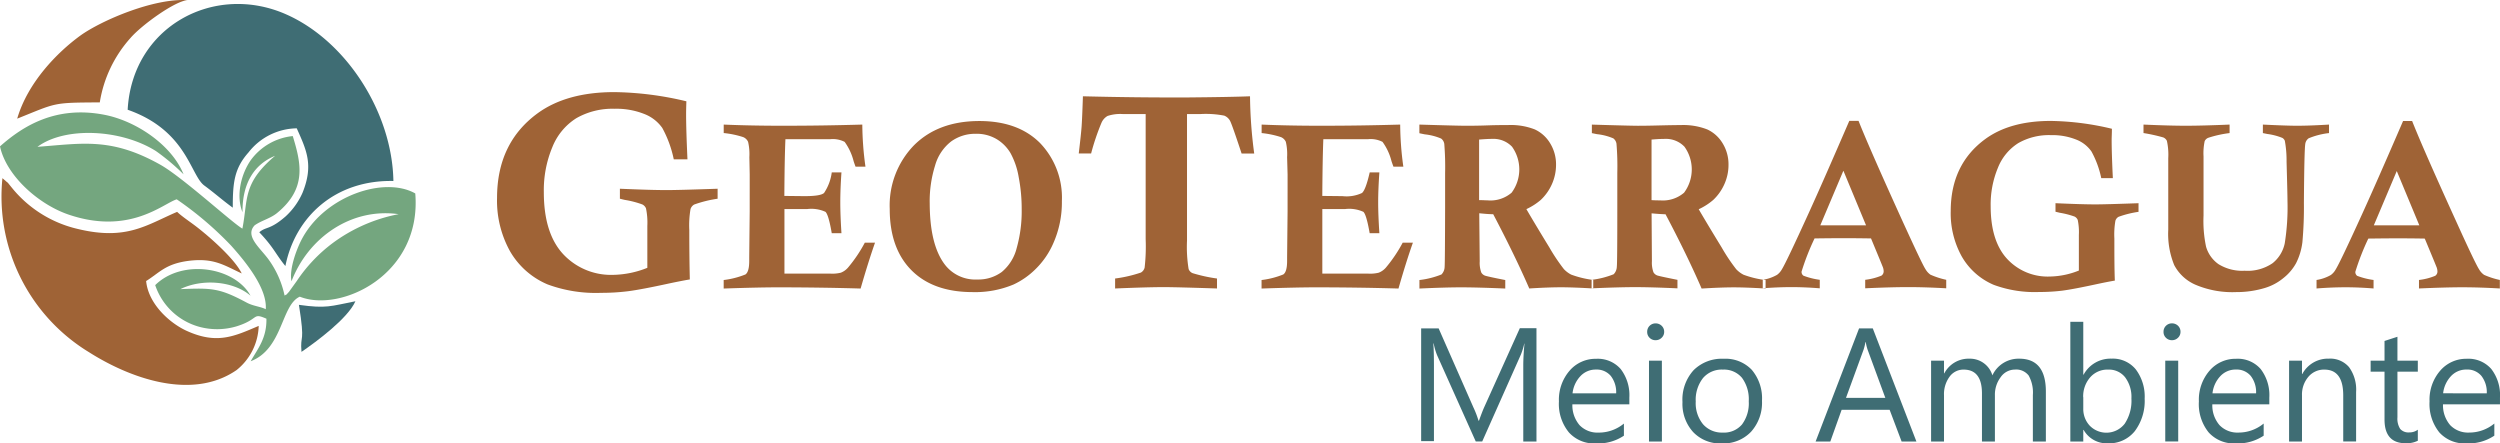 <svg id="LOGO_GEOTERRAGUA_PRINCIPAL_COLOR_curvas-01" data-name="LOGO GEOTERRAGUA PRINCIPAL COLOR_curvas-01" xmlns="http://www.w3.org/2000/svg" width="369" height="65.456" viewBox="0 0 369 65.456">
  <path id="Caminho_10" data-name="Caminho 10" d="M214.443,77.779v1.474a17.523,17.523,0,0,0-3.464.86,1.181,1.181,0,0,0-.539.683,14.434,14.434,0,0,0-.177,3.078q0,4.129.079,7.29c-.907.153-1.9.353-2.976.577-2.827.618-4.863,1-6.114,1.162a31.8,31.8,0,0,1-4.008.242,20.569,20.569,0,0,1-7.9-1.246,11.623,11.623,0,0,1-5.537-4.886,15.385,15.385,0,0,1-1.92-7.867q0-8.118,5.984-12.5,4.291-3.124,11.307-3.129a47.729,47.729,0,0,1,10.656,1.358c-.028.8-.042,1.427-.042,1.906,0,1.562.07,3.785.2,6.653h-2.022a16.539,16.539,0,0,0-1.692-4.626,5.788,5.788,0,0,0-2.65-2.06,11.047,11.047,0,0,0-4.384-.772,10.749,10.749,0,0,0-5.663,1.395,8.978,8.978,0,0,0-3.534,4.273,16.528,16.528,0,0,0-1.255,6.658q0,6.021,2.827,9.1a9.651,9.651,0,0,0,7.439,3.087,14.087,14.087,0,0,0,5.012-1.037V83.27a10.363,10.363,0,0,0-.2-2.6,1.13,1.13,0,0,0-.549-.577,13.948,13.948,0,0,0-2.566-.665c-.158-.033-.4-.093-.735-.177V77.779q4.607.2,6.927.2,1.7,0,7.495-.2Zm79.2-5.2h-1.86q-1.395-4.231-1.692-4.8a1.692,1.692,0,0,0-.869-.79,14.287,14.287,0,0,0-3.557-.232h-1.939v18.69a20.242,20.242,0,0,0,.237,4.184,1.06,1.06,0,0,0,.59.609,23.179,23.179,0,0,0,3.6.79V92.5q-6.1-.2-7.829-.2-2.353,0-7.211.2V91.03a19.662,19.662,0,0,0,3.808-.879,1.167,1.167,0,0,0,.549-.73,27.349,27.349,0,0,0,.153-4.184V66.756h-3.366a5.96,5.96,0,0,0-2.255.279,2.129,2.129,0,0,0-.907,1.027,34.4,34.4,0,0,0-1.525,4.514h-1.823c.232-1.967.377-3.32.428-4.073s.116-2.2.186-4.37q7.9.2,15.473.172,6.393-.06,9.192-.172a68.073,68.073,0,0,0,.618,8.443Zm-78.3-3.013V68.309q4.115.177,8.931.172,5.579,0,11.526-.172a46.425,46.425,0,0,0,.465,6.211H234.8c-.13-.358-.232-.637-.288-.832a8.368,8.368,0,0,0-1.32-2.827,3.832,3.832,0,0,0-2.167-.391h-6.574q-.126,2.873-.158,8.369l2.985.033c1.553,0,2.515-.149,2.873-.465a7.064,7.064,0,0,0,1.139-3.041h1.432c-.116,1.674-.172,3.143-.172,4.417s.056,2.734.172,4.556h-1.432c-.316-1.832-.628-2.878-.93-3.152a5.045,5.045,0,0,0-2.692-.409h-3.361v9.531h6.816a5.175,5.175,0,0,0,1.506-.139,2.683,2.683,0,0,0,1.093-.79,20.672,20.672,0,0,0,2.45-3.645h1.506q-.981,2.79-2.129,6.774-5.816-.172-12.158-.177-2.887,0-8.053.177V91.253a12.574,12.574,0,0,0,3.213-.823c.372-.26.558-.93.558-1.976v-.577l.07-6.755V75.655l-.051-2.525a8.1,8.1,0,0,0-.186-2.269,1.348,1.348,0,0,0-.716-.7,13.507,13.507,0,0,0-2.869-.6Zm24.506,11.223a12.719,12.719,0,0,1,3.585-9.429q3.585-3.571,9.638-3.575,5.691,0,8.931,3.217a11.635,11.635,0,0,1,3.254,8.61,14.877,14.877,0,0,1-1.279,6.244,12.008,12.008,0,0,1-2.594,3.771,11.494,11.494,0,0,1-3.255,2.283,14.654,14.654,0,0,1-6.035,1.125q-5.83,0-9.034-3.222t-3.213-9.01Zm5.9-.93q0,6.211,2.246,9.131a5.655,5.655,0,0,0,4.779,2.185,5.839,5.839,0,0,0,3.612-1.111,6.7,6.7,0,0,0,2.208-3.557,19.992,19.992,0,0,0,.73-5.7,24.581,24.581,0,0,0-.442-4.742,11.251,11.251,0,0,0-1.209-3.547,5.928,5.928,0,0,0-2.05-2.064,5.816,5.816,0,0,0-3.106-.786,6.044,6.044,0,0,0-3.608,1.134,6.816,6.816,0,0,0-2.371,3.566A17.62,17.62,0,0,0,245.746,79.858Zm48.99-10.294V68.309q4.105.177,8.931.172,5.579,0,11.521-.172a46.35,46.35,0,0,0,.465,6.211h-1.46c-.135-.358-.232-.637-.293-.832a8.272,8.272,0,0,0-1.32-2.827,3.824,3.824,0,0,0-2.162-.391h-6.574q-.116,2.873-.153,8.369l2.98.033a5.367,5.367,0,0,0,2.878-.465q.553-.465,1.139-3.041h1.427c-.116,1.674-.177,3.143-.177,4.417s.06,2.734.177,4.556h-1.432c-.321-1.832-.628-2.878-.93-3.152a5.056,5.056,0,0,0-2.692-.409h-3.366v9.531h6.816a5.2,5.2,0,0,0,1.506-.139,2.683,2.683,0,0,0,1.093-.79,21.2,21.2,0,0,0,2.45-3.645h1.506q-.99,2.79-2.129,6.774-5.821-.172-12.158-.177c-1.929,0-4.607.06-8.053.177V91.253a12.466,12.466,0,0,0,3.208-.823c.377-.26.563-.93.563-1.976v-.577l.07-6.755V75.655l-.07-2.525a8.1,8.1,0,0,0-.186-2.269,1.362,1.362,0,0,0-.716-.7,13.66,13.66,0,0,0-2.869-.6Zm23.284,0V68.309q5.756.177,6.8.172c.739,0,1.8,0,3.2-.051s2.422-.051,3.087-.051a9.731,9.731,0,0,1,3.952.646,5.193,5.193,0,0,1,2.273,2.064,5.924,5.924,0,0,1,.86,3.152,7.007,7.007,0,0,1-.609,2.859,7.219,7.219,0,0,1-1.641,2.325,9.136,9.136,0,0,1-2.129,1.362q1.158,2,3.389,5.649a27.289,27.289,0,0,0,2.143,3.2,3.937,3.937,0,0,0,1.083.818,14.3,14.3,0,0,0,3.254.786V92.5q-2.887-.172-4.714-.177-1.916,0-4.728.177-2.078-4.789-5.323-10.963c-.656,0-1.344-.07-2.06-.139l.07,7.1a4.232,4.232,0,0,0,.223,1.627,1.041,1.041,0,0,0,.521.465c.158.074,1.162.3,3.027.665v1.255q-3.97-.172-6.37-.177t-6.3.177V91.253a12.4,12.4,0,0,0,3.255-.823,1.673,1.673,0,0,0,.465-1.139q.051-.465.07-8.741V75.473a41.808,41.808,0,0,0-.121-4.31,1.213,1.213,0,0,0-.465-.79,8.41,8.41,0,0,0-2.422-.623l-.767-.158Zm8.834,9.894c.567,0,.986.037,1.26.037a4.787,4.787,0,0,0,3.52-1.134,5.769,5.769,0,0,0,.06-6.788,3.78,3.78,0,0,0-2.915-1.153c-.5,0-1.148.033-1.943.1v8.936Zm16.6-9.894.767.158a8.345,8.345,0,0,1,2.427.623,1.222,1.222,0,0,1,.465.79,40.381,40.381,0,0,1,.121,4.31v5.077q0,8.285-.07,8.741A1.674,1.674,0,0,1,346.7,90.4a12.663,12.663,0,0,1-3.255.823V92.48q3.933-.172,6.3-.177t6.37.177V91.225q-2.79-.553-3.027-.665a1.06,1.06,0,0,1-.521-.465,4.231,4.231,0,0,1-.223-1.627l-.046-7.058c.716.07,1.395.116,2.06.139q3.255,6.174,5.323,10.963,2.79-.172,4.728-.177,1.827,0,4.714.177V91.258a14.3,14.3,0,0,1-3.255-.786,4.014,4.014,0,0,1-1.083-.818,26.9,26.9,0,0,1-2.139-3.2c-1.492-2.436-2.617-4.315-3.394-5.649a9.136,9.136,0,0,0,2.148-1.376,7.22,7.22,0,0,0,1.641-2.325,6.932,6.932,0,0,0,.609-2.859,5.923,5.923,0,0,0-.856-3.152,5.17,5.17,0,0,0-2.273-2.064,9.731,9.731,0,0,0-3.952-.646q-.99,0-3.087.051c-1.395.037-2.464.051-3.2.051s-2.962-.056-6.8-.172v1.274Zm8.834,9.894V70.522c.8-.07,1.446-.1,1.943-.1a3.78,3.78,0,0,1,2.915,1.153,5.759,5.759,0,0,1-.056,6.788,4.8,4.8,0,0,1-3.52,1.134c-.274,0-.693,0-1.265-.037Zm31.536,13.018V91.22a9.05,9.05,0,0,0,2.4-.618.767.767,0,0,0,.325-.651,1.859,1.859,0,0,0-.1-.549q-.279-.711-1.767-4.291c-1.595-.023-2.924-.037-3.98-.037q-1.311,0-4.352.037a35.777,35.777,0,0,0-1.92,4.9.693.693,0,0,0,.274.6,10.707,10.707,0,0,0,2.413.609v1.255q-2.148-.172-4.115-.177c-1.395,0-2.845.06-4.3.177V91.22a6.16,6.16,0,0,0,2.115-.735,2.594,2.594,0,0,0,.716-.823q.665-1.069,3.966-8.322,2.092-4.589,5.979-13.581h1.362q1.59,4.012,6.569,14.966c1.86,4.059,2.943,6.365,3.31,6.923a2.543,2.543,0,0,0,.739.818,11.845,11.845,0,0,0,2.325.753v1.255q-3.013-.172-5.579-.177c-1.7,0-3.822.06-6.379.177Zm-3.231-17.333L377.2,83.177h6.751l-3.324-8.011Zm43.573,4.789v1.255a14.846,14.846,0,0,0-2.948.735,1,1,0,0,0-.465.581,11.978,11.978,0,0,0-.153,2.622c0,2.348,0,4.412.07,6.211-.772.13-1.618.3-2.534.493-2.408.525-4.143.851-5.207.99a28.062,28.062,0,0,1-3.417.2,17.467,17.467,0,0,1-6.714-1.055,9.9,9.9,0,0,1-4.719-4.184,13.13,13.13,0,0,1-1.632-6.7q0-6.909,5.114-10.647,3.654-2.659,9.633-2.664a40.714,40.714,0,0,1,9.043,1.158c0,.674-.037,1.218-.037,1.623q0,2,.177,5.667h-1.711a14.025,14.025,0,0,0-1.446-3.938,4.9,4.9,0,0,0-2.255-1.757,9.467,9.467,0,0,0-3.719-.656,9.131,9.131,0,0,0-4.826,1.176,7.6,7.6,0,0,0-3.008,3.645,14.093,14.093,0,0,0-1.069,5.672q0,5.114,2.408,7.75a8.154,8.154,0,0,0,6.342,2.627,11.9,11.9,0,0,0,4.268-.883V84.6a8.835,8.835,0,0,0-.167-2.213.986.986,0,0,0-.465-.5,12.526,12.526,0,0,0-2.19-.563l-.628-.153V79.913q3.929.177,5.9.177,1.45,0,6.383-.177Zm.735-10.368V68.309q3.989.177,6.388.172t6.318-.172v1.255a16.534,16.534,0,0,0-3.12.688.957.957,0,0,0-.558.507,8.552,8.552,0,0,0-.167,2.25v8.731a18.3,18.3,0,0,0,.372,4.589,4.761,4.761,0,0,0,1.836,2.58,6.625,6.625,0,0,0,3.854.972,6.521,6.521,0,0,0,4.133-1.116,5.062,5.062,0,0,0,1.795-2.948,33.909,33.909,0,0,0,.4-6.258c0-.679-.047-2.608-.135-5.765a16.235,16.235,0,0,0-.256-3.092.878.878,0,0,0-.358-.423,8.964,8.964,0,0,0-2.218-.581l-.665-.135V68.309q3.6.177,5.114.172,1.771,0,4.649-.172v1.255a11.084,11.084,0,0,0-3,.767,1.214,1.214,0,0,0-.507.851q-.144.953-.2,8.68a57.559,57.559,0,0,1-.223,5.821,9.413,9.413,0,0,1-.93,3.078,7.234,7.234,0,0,1-1.86,2.19,7.843,7.843,0,0,1-2.734,1.469,14.412,14.412,0,0,1-4.245.614,13.914,13.914,0,0,1-6.044-1.1,6.435,6.435,0,0,1-3.106-2.887,12.15,12.15,0,0,1-.879-5.212V73.283a9.5,9.5,0,0,0-.2-2.566,1.013,1.013,0,0,0-.535-.511,24.591,24.591,0,0,0-2.924-.646ZM465.541,92.5q3.831-.172,6.379-.177c1.72,0,3.589.06,5.579.177V91.244a11.868,11.868,0,0,1-2.325-.753,2.542,2.542,0,0,1-.739-.818q-.553-.837-3.31-6.923-4.989-10.954-6.57-14.966h-1.339q-3.877,8.978-5.974,13.581-3.3,7.253-3.97,8.322a2.488,2.488,0,0,1-.716.823,6.124,6.124,0,0,1-2.111.735V92.5c1.455-.116,2.892-.177,4.3-.177,1.307,0,2.683.06,4.115.177V91.244a10.777,10.777,0,0,1-2.418-.609.7.7,0,0,1-.27-.6,36.062,36.062,0,0,1,1.915-4.9q3.05-.037,4.352-.037,1.59,0,3.98.037,1.492,3.575,1.771,4.291a2.048,2.048,0,0,1,.1.549.767.767,0,0,1-.325.651,8.787,8.787,0,0,1-2.4.618V92.5Zm-3.255-17.333,3.329,8.011H458.9Z" transform="translate(-108.523 -49.921)" fill="#9f6336" fill-rule="evenodd"/>
  <path id="Caminho_11" data-name="Caminho 11" d="M64.63,51.143c8.769,3.073,9.252,9.712,11.33,11.2,1.492,1.093,2.79,2.255,4.184,3.254,0-3.719.219-5.784,2.325-8.159a9.191,9.191,0,0,1,7.118-3.552c1.432,3.222,2.515,5.393.851,9.517a10.461,10.461,0,0,1-2.515,3.5c-2.325,2.018-2.855,1.451-3.864,2.325,2.2,2.325,2.348,3.143,3.85,4.984,1.455-7.295,7.374-12.73,15.942-12.553-.172-10.1-6.932-20.657-15.808-24.585C77.448,32.369,65.3,38.827,64.63,51.143Z" transform="translate(-45.786 -34.945)" fill="#3f6d74" fill-rule="evenodd"/>
  <path id="Caminho_12" data-name="Caminho 12" d="M24.1,74.978c.93,4.347,5.7,8.555,10.1,10.061,9.02,3.078,13.985-1.632,15.984-2.246a50.434,50.434,0,0,1,8.029,6.834c1.981,2.213,5.356,6.239,5.114,9.387-.735-.381-1.86-.465-2.79-.962-4.008-2.148-5.114-2.2-9.819-2,3.255-1.613,7.9-1.172,10.363.972-2.325-4.24-10.08-5.5-14.073-1.567a9.517,9.517,0,0,0,6.481,6.146,10.028,10.028,0,0,0,5.579-.079c3.347-1.065,2.213-2.046,4.356-1.111.051,2.883-1.246,4.38-2.325,6.281,4.779-1.832,4.487-8.308,7.253-9.531,5.97,2.39,18.03-3.171,17.044-15.236-4.505-2.552-13.134.27-16.617,6.509-.823,1.465-2.041,4.649-1.65,6.449C69.589,88.475,75.9,84,82.937,84.983a23.933,23.933,0,0,0-9.8,4.319A22.813,22.813,0,0,0,67.9,94.854l-1.158,1.609c-.6.628-.033.167-.637.535A14.008,14.008,0,0,0,63.7,91.618c-1.246-1.692-3.492-3.427-2.013-4.989,1-.707,2.26-.986,3.254-1.771,4.491-3.645,3.6-7.378,2.371-11.4a8.764,8.764,0,0,0-6.193,3.547c-1.395,2-2.232,5.165-1.227,7.695-.037-4.435,1.86-7.123,4.807-8.327-4.826,4.1-3.961,6.346-4.821,10.745-1.511-.865-8.834-7.583-12.088-9.419C40.507,73.6,36.244,74.56,29.633,75.043c4.022-2.994,12.279-2.641,17.477.623A31.824,31.824,0,0,1,51.191,79.1c-1.716-4.282-6.974-7.9-11.763-8.8C32.385,68.962,27.568,71.9,24.1,74.978Z" transform="translate(-24.1 -53.373)" fill="#74a67f" fill-rule="evenodd"/>
  <path id="Caminho_13" data-name="Caminho 13" d="M62.581,112.635c-3.654,1.562-6.16,2.757-10.628.735-2.492-1.13-5.663-3.961-5.988-7.355,1.995-1.241,2.845-2.538,6.272-2.98,3.719-.465,5.23.656,7.839,1.86-1.046-2.185-4.9-5.551-6.9-7.062-.842-.637-1.916-1.344-2.636-2.027-4.542,1.943-7.467,4.263-14.673,2.52a17.63,17.63,0,0,1-9.712-6.072c-.135-.163-.544-.674-.558-.693l-.842-.73a26.9,26.9,0,0,0,12.762,25.678c5.84,3.719,15.124,7.258,21.8,2.645A8.681,8.681,0,0,0,62.581,112.635Z" transform="translate(-24.396 -64.534)" fill="#9f6336" fill-rule="evenodd"/>
  <path id="Caminho_14" data-name="Caminho 14" d="M29.56,51.784c5.891-2.357,5.114-2.362,12.19-2.4a18.6,18.6,0,0,1,4.533-9.508c1.664-1.929,6.616-5.486,8.42-5.579-4.947-.33-12.683,2.976-15.808,5.217C35.479,41.993,31.113,46.447,29.56,51.784Z" transform="translate(-27.021 -34.271)" fill="#9f6336" fill-rule="evenodd"/>
  <path id="Caminho_15" data-name="Caminho 15" d="M119,130.44c.958,6.012.144,4.184.377,6.941,2.241-1.53,6.858-4.961,7.96-7.471C123.649,130.635,123.082,131.012,119,130.44Z" transform="translate(-74.878 -85.445)" fill="#3f6d74" fill-rule="evenodd"/>
  <path id="Caminho_16" data-name="Caminho 16" d="M492.3,154.1h-1.957V142.9q0-1.325.177-3.255h-.028a10.464,10.464,0,0,1-.5,1.618l-5.709,12.832h-.953l-5.714-12.748a9.836,9.836,0,0,1-.5-1.716h-.051q.088,1,.093,3.255v11.158H475.27V137.4h2.58l5.114,11.623a14.288,14.288,0,0,1,.772,2h.07q.5-1.395.8-2.05l5.23-11.6h2.455v16.7Zm13.711-5.486h-8.42a4.505,4.505,0,0,0,1.069,3.082,3.668,3.668,0,0,0,2.818,1.088,5.793,5.793,0,0,0,3.719-1.334v1.79a6.886,6.886,0,0,1-4.152,1.144,5.021,5.021,0,0,1-3.966-1.627,6.61,6.61,0,0,1-1.474-4.57,6.541,6.541,0,0,1,1.576-4.542,5.054,5.054,0,0,1,3.919-1.753,4.487,4.487,0,0,1,3.622,1.511A6.338,6.338,0,0,1,506,147.612v1Zm-1.957-1.623a3.905,3.905,0,0,0-.8-2.58,2.715,2.715,0,0,0-2.185-.93,3.064,3.064,0,0,0-2.292.972,4.379,4.379,0,0,0-1.162,2.534Zm5.821-7.843a1.223,1.223,0,0,1-.879-.349,1.181,1.181,0,0,1-.363-.888,1.213,1.213,0,0,1,.363-.893,1.227,1.227,0,0,1,.879-.353,1.26,1.26,0,0,1,.893.353,1.2,1.2,0,0,1,.372.893,1.176,1.176,0,0,1-.372.874A1.227,1.227,0,0,1,509.87,139.145Zm.93,14.952h-1.906V142.172H510.8Zm8.834.284a5.51,5.51,0,0,1-4.217-1.674,6.175,6.175,0,0,1-1.581-4.435,6.452,6.452,0,0,1,1.641-4.7,5.9,5.9,0,0,1,4.435-1.688,5.348,5.348,0,0,1,4.161,1.641,6.511,6.511,0,0,1,1.5,4.556,6.407,6.407,0,0,1-1.613,4.575A5.639,5.639,0,0,1,519.634,154.381Zm.139-10.9a3.626,3.626,0,0,0-2.91,1.255,5.2,5.2,0,0,0-1.069,3.468,4.9,4.9,0,0,0,1.079,3.347,3.687,3.687,0,0,0,2.906,1.227,3.473,3.473,0,0,0,2.845-1.2,5.222,5.222,0,0,0,.995-3.422,5.336,5.336,0,0,0-.995-3.454,3.459,3.459,0,0,0-2.845-1.218ZM548.352,154.1h-2.167l-1.767-4.677h-7.086l-1.669,4.677h-2.171l6.416-16.7h2.022l6.439,16.7Zm-4.57-6.439-2.618-7.123a6.962,6.962,0,0,1-.27-1.107h-.051a7.3,7.3,0,0,1-.274,1.12l-2.594,7.109Zm23.683,6.439h-1.906V147.24a5.153,5.153,0,0,0-.614-2.869,2.32,2.32,0,0,0-2.055-.888,2.562,2.562,0,0,0-2.083,1.12,4.292,4.292,0,0,0-.851,2.683V154.1h-1.911v-7.09q0-3.529-2.715-3.524a2.511,2.511,0,0,0-2.074,1.06,4.347,4.347,0,0,0-.813,2.743V154.1h-1.906V142.172h1.906v1.86h.047a4.045,4.045,0,0,1,3.719-2.157,3.445,3.445,0,0,1,2.129.679,3.4,3.4,0,0,1,1.246,1.781,4.254,4.254,0,0,1,3.961-2.46q3.933,0,3.933,4.854v7.355Zm5.579-1.711H573V154.1h-1.911V136.43H573v7.806h.047a4.519,4.519,0,0,1,4.119-2.367,4.365,4.365,0,0,1,3.594,1.6,6.65,6.65,0,0,1,1.3,4.3,7.429,7.429,0,0,1-1.455,4.8,4.863,4.863,0,0,1-3.989,1.8,3.92,3.92,0,0,1-3.571-1.995ZM573,147.56v1.688a3.585,3.585,0,0,0,.958,2.52,3.426,3.426,0,0,0,5.161-.3,6.143,6.143,0,0,0,.986-3.719,4.826,4.826,0,0,0-.93-3.129,3.036,3.036,0,0,0-2.492-1.134A3.371,3.371,0,0,0,574,144.65a4.259,4.259,0,0,0-1.014,2.915Zm13.083-8.415a1.218,1.218,0,0,1-.874-.349,1.163,1.163,0,0,1-.363-.888,1.2,1.2,0,0,1,.363-.893,1.223,1.223,0,0,1,.874-.353,1.26,1.26,0,0,1,.9.353,1.2,1.2,0,0,1,.367.893,1.172,1.172,0,0,1-.367.874A1.232,1.232,0,0,1,586.081,139.145Zm.93,14.952H585.1V142.172h1.911Zm13.45-5.486h-8.415a4.458,4.458,0,0,0,1.069,3.082,3.659,3.659,0,0,0,2.79,1.088,5.817,5.817,0,0,0,3.719-1.334v1.79a6.909,6.909,0,0,1-4.156,1.144,5.021,5.021,0,0,1-3.966-1.627,6.652,6.652,0,0,1-1.441-4.57,6.541,6.541,0,0,1,1.576-4.542,5.053,5.053,0,0,1,3.919-1.753,4.486,4.486,0,0,1,3.622,1.511,6.316,6.316,0,0,1,1.279,4.212v1Zm-1.958-1.623a3.882,3.882,0,0,0-.795-2.58,2.715,2.715,0,0,0-2.185-.93,3.064,3.064,0,0,0-2.292.972,4.38,4.38,0,0,0-1.162,2.534Zm14.738,7.109h-1.874v-6.811q0-3.8-2.79-3.8a3,3,0,0,0-2.367,1.079,4.017,4.017,0,0,0-.93,2.724V154.1h-1.906V142.172h1.906v1.962h.046a4.291,4.291,0,0,1,3.91-2.264,3.65,3.65,0,0,1,2.994,1.26,5.63,5.63,0,0,1,1.037,3.654v7.295Zm9.136-.112a3.72,3.72,0,0,1-1.781.372q-3.134,0-3.134-3.5v-7.067h-2.05v-1.623h2.05v-2.91l1.906-.618v3.529h3.008v1.623H619.37v6.737a2.791,2.791,0,0,0,.409,1.716,1.618,1.618,0,0,0,1.353.511,2.013,2.013,0,0,0,1.246-.4Zm12.13-5.375h-8.415a4.505,4.505,0,0,0,1.069,3.082,3.664,3.664,0,0,0,2.79,1.088,5.816,5.816,0,0,0,3.719-1.334v1.79a6.9,6.9,0,0,1-4.156,1.144,5.021,5.021,0,0,1-3.966-1.627,6.683,6.683,0,0,1-1.441-4.57,6.541,6.541,0,0,1,1.576-4.542,5.054,5.054,0,0,1,3.919-1.753,4.486,4.486,0,0,1,3.622,1.511,6.316,6.316,0,0,1,1.279,4.212v1Zm-1.953-1.623a3.91,3.91,0,0,0-.8-2.58,2.706,2.706,0,0,0-2.181-.93,3.069,3.069,0,0,0-2.3.972,4.407,4.407,0,0,0-1.162,2.534Z" transform="translate(-265.508 -88.933)" fill="#3f6d74" fill-rule="evenodd"/>
</svg>
